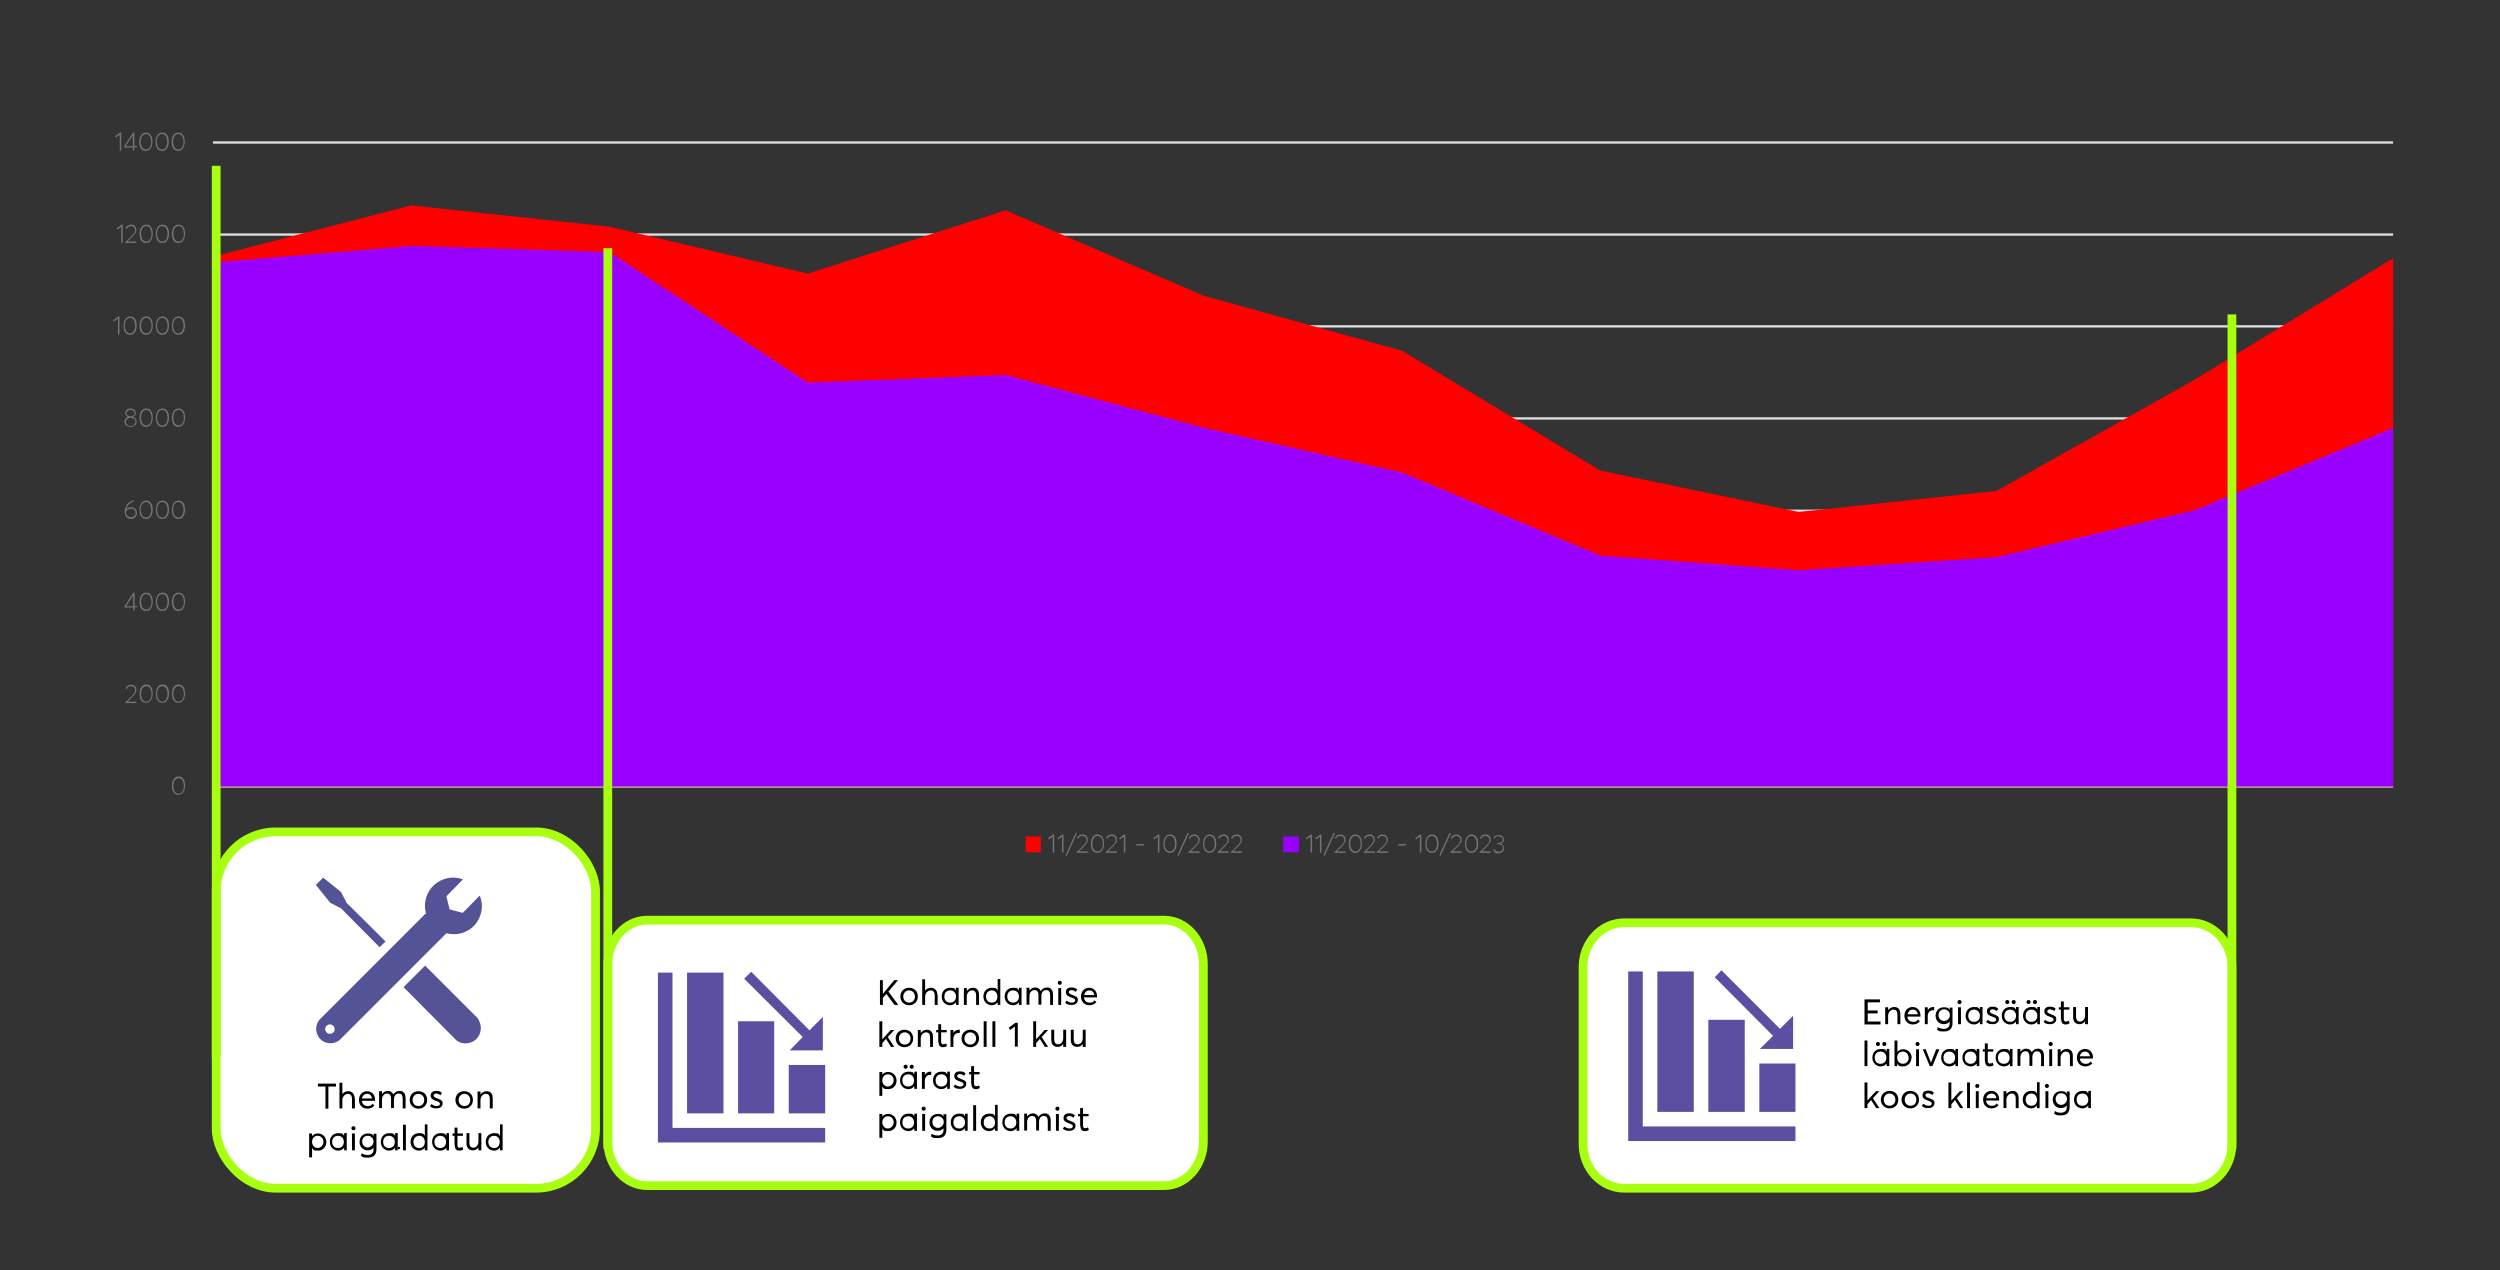 <?xml version="1.0" encoding="UTF-8"?>
<svg id="Layer_1" xmlns="http://www.w3.org/2000/svg" version="1.1" xmlns:xlink="http://www.w3.org/1999/xlink" viewBox="0 0 858 436">
  <rect x="0" y="0" width="858" height="436" fill="#333333" stroke="none"/>
  <!-- Generator: Adobe Illustrator 29.0.1, SVG Export Plug-In . SVG Version: 2.1.0 Build 192)  -->
  <defs>
    <style>
      .st0 {
        fill: #757575;
      }

      .st1 {
        clip-path: url(#clippath-34);
      }

      .st2 {
        clip-path: url(#clippath-21);
      }

      .st3 {
        clip-path: url(#clippath-6);
      }

      .st4 {
        clip-path: url(#clippath-7);
      }

      .st5 {
        clip-path: url(#clippath-17);
      }

      .st6 {
        clip-path: url(#clippath-31);
      }

      .st7 {
        clip-path: url(#clippath-15);
      }

      .st8 {
        clip-path: url(#clippath-33);
      }

      .st9 {
        clip-path: url(#clippath-18);
      }

      .st10 {
        clip-path: url(#clippath-4);
      }

      .st11 {
        clip-path: url(#clippath-22);
      }

      .st12, .st13 {
        fill: red;
      }

      .st12, .st14 {
        fill-rule: evenodd;
      }

      .st15 {
        clip-path: url(#clippath-23);
      }

      .st16 {
        clip-path: url(#clippath-9);
      }

      .st17 {
        clip-path: url(#clippath-10);
      }

      .st18 {
        fill: #fff;
      }

      .st19 {
        clip-path: url(#clippath-25);
      }

      .st20 {
        clip-path: url(#clippath-27);
      }

      .st21 {
        clip-path: url(#clippath-11);
      }

      .st22, .st23, .st24 {
        fill: none;
      }

      .st25 {
        clip-path: url(#clippath-36);
      }

      .st26 {
        fill: #5c4fa1;
      }

      .st27 {
        clip-path: url(#clippath-35);
      }

      .st28 {
        fill: #535396;
      }

      .st29 {
        clip-path: url(#clippath-28);
      }

      .st23 {
        stroke: #dfdfdf;
        stroke-linejoin: round;
        stroke-width: .8px;
      }

      .st30 {
        clip-path: url(#clippath-1);
      }

      .st24 {
        stroke: #a8ff10;
        stroke-miterlimit: 8;
        stroke-width: 3px;
      }

      .st31 {
        isolation: isolate;
      }

      .st32 {
        clip-path: url(#clippath-5);
      }

      .st33 {
        clip-path: url(#clippath-20);
      }

      .st34 {
        clip-path: url(#clippath-8);
      }

      .st35 {
        clip-path: url(#clippath-3);
      }

      .st36 {
        clip-path: url(#clippath-26);
      }

      .st37 {
        clip-path: url(#clippath-12);
      }

      .st38 {
        clip-path: url(#clippath-14);
      }

      .st14, .st39 {
        fill: #90f;
      }

      .st40 {
        clip-path: url(#clippath-30);
      }

      .st41 {
        clip-path: url(#clippath-19);
      }

      .st42 {
        clip-path: url(#clippath-32);
      }

      .st43 {
        clip-path: url(#clippath-16);
      }

      .st44 {
        clip-path: url(#clippath-2);
      }

      .st45 {
        clip-path: url(#clippath-29);
      }

      .st46 {
        clip-path: url(#clippath-37);
      }

      .st47 {
        clip-path: url(#clippath-13);
      }

      .st48 {
        clip-path: url(#clippath-24);
      }

      .st49 {
        clip-path: url(#clippath);
      }
    </style>
    <clipPath id="clippath">
      <rect class="st22" x="32.8" y="37.9" width="799.4" height="266.8"/>
    </clipPath>
    <clipPath id="clippath-1">
      <rect class="st22" x="73.1" y="48.8" width="748.9" height="221.9"/>
    </clipPath>
    <clipPath id="clippath-2">
      <rect class="st22" x="73.1" y="48.8" width="748.9" height="221.9"/>
    </clipPath>
    <clipPath id="clippath-3">
      <rect class="st22" x="32.8" y="37.9" width="799.4" height="266.8"/>
    </clipPath>
    <clipPath id="clippath-4">
      <rect class="st22" x="32.8" y="37.9" width="799.4" height="266.8"/>
    </clipPath>
    <clipPath id="clippath-5">
      <rect class="st22" x="32.8" y="37.9" width="799.4" height="266.8"/>
    </clipPath>
    <clipPath id="clippath-6">
      <rect class="st22" x="32.8" y="37.9" width="799.4" height="266.8"/>
    </clipPath>
    <clipPath id="clippath-7">
      <rect class="st22" x="32.8" y="37.9" width="799.4" height="266.8"/>
    </clipPath>
    <clipPath id="clippath-8">
      <rect class="st22" x="32.8" y="37.9" width="799.4" height="266.8"/>
    </clipPath>
    <clipPath id="clippath-9">
      <rect class="st22" x="32.8" y="37.9" width="799.4" height="266.8"/>
    </clipPath>
    <clipPath id="clippath-10">
      <rect class="st22" x="32.8" y="37.9" width="799.4" height="266.8"/>
    </clipPath>
    <clipPath id="clippath-11">
      <rect class="st22" x="32.8" y="37.9" width="799.4" height="266.8"/>
    </clipPath>
    <clipPath id="clippath-12">
      <rect class="st22" x="32.8" y="37.9" width="799.4" height="266.8"/>
    </clipPath>
    <clipPath id="clippath-13">
      <rect class="st22" x="32.8" y="37.9" width="799.4" height="266.8"/>
    </clipPath>
    <clipPath id="clippath-14">
      <rect class="st22" x="32.8" y="37.9" width="799.4" height="266.8"/>
    </clipPath>
    <clipPath id="clippath-15">
      <rect class="st22" x="32.8" y="37.9" width="799.4" height="266.8"/>
    </clipPath>
    <clipPath id="clippath-16">
      <rect class="st22" x="32.8" y="37.9" width="799.4" height="266.8"/>
    </clipPath>
    <clipPath id="clippath-17">
      <rect class="st22" x="32.8" y="37.9" width="799.4" height="266.8"/>
    </clipPath>
    <clipPath id="clippath-18">
      <rect class="st22" x="32.8" y="37.9" width="799.4" height="266.8"/>
    </clipPath>
    <clipPath id="clippath-19">
      <rect class="st22" x="32.8" y="37.9" width="799.4" height="266.8"/>
    </clipPath>
    <clipPath id="clippath-20">
      <rect class="st22" x="32.8" y="37.9" width="799.4" height="266.8"/>
    </clipPath>
    <clipPath id="clippath-21">
      <rect class="st22" x="32.8" y="37.9" width="799.4" height="266.8"/>
    </clipPath>
    <clipPath id="clippath-22">
      <rect class="st22" x="32.8" y="37.9" width="799.4" height="266.8"/>
    </clipPath>
    <clipPath id="clippath-23">
      <rect class="st22" x="32.8" y="37.9" width="799.4" height="266.8"/>
    </clipPath>
    <clipPath id="clippath-24">
      <rect class="st22" x="32.8" y="37.9" width="799.4" height="266.8"/>
    </clipPath>
    <clipPath id="clippath-25">
      <rect class="st22" x="102" y="294.8" width="68.9" height="69"/>
    </clipPath>
    <clipPath id="clippath-26">
      <rect class="st22" x="32.8" y="37.9" width="799.6" height="371.4"/>
    </clipPath>
    <clipPath id="clippath-27">
      <rect class="st22" x="32.8" y="37.9" width="799.6" height="371.4"/>
    </clipPath>
    <clipPath id="clippath-28">
      <rect class="st22" x="32.8" y="37.9" width="799.6" height="371.4"/>
    </clipPath>
    <clipPath id="clippath-29">
      <rect class="st22" x="32.8" y="37.9" width="799.6" height="371.4"/>
    </clipPath>
    <clipPath id="clippath-30">
      <rect class="st22" x="32.8" y="37.9" width="799.6" height="371.4"/>
    </clipPath>
    <clipPath id="clippath-31">
      <rect class="st22" x="32.8" y="37.9" width="799.6" height="371.4"/>
    </clipPath>
    <clipPath id="clippath-32">
      <rect class="st22" x="32.8" y="37.9" width="799.6" height="371.4"/>
    </clipPath>
    <clipPath id="clippath-33">
      <rect class="st22" x="32.8" y="37.9" width="799.6" height="371.4"/>
    </clipPath>
    <clipPath id="clippath-34">
      <rect class="st22" x="214.2" y="322.2" width="80.8" height="80.8"/>
    </clipPath>
    <clipPath id="clippath-35">
      <rect class="st22" x="214.2" y="322.2" width="80.8" height="80.8"/>
    </clipPath>
    <clipPath id="clippath-36">
      <rect class="st22" x="547.2" y="321.8" width="80.8" height="80.8"/>
    </clipPath>
    <clipPath id="clippath-37">
      <rect class="st22" x="547.2" y="321.8" width="80.8" height="80.8"/>
    </clipPath>
  </defs>
  <g class="st49">
    <path class="st23" d="M73.1,269.9h748.2M73.1,238.4h748.2M73.1,206.8h748.2M73.1,175.3h748.2M73.1,143.6h748.2M73.1,112h748.2M73.1,80.5h748.2M73.1,48.9h748.2"/>
  </g>
  <g class="st30">
    <polygon class="st13" points="73.1 88.1 141.1 70.5 209.1 77.8 277.2 93.9 345.1 72.2 413.1 101.5 481.2 120.4 549.2 161.5 617.3 175.7 685.2 168.5 753.2 130.3 821.3 88.6 821.3 269.9 753.2 269.9 685.2 269.9 617.3 269.9 549.2 269.9 481.2 269.9 413.1 269.9 345.1 269.9 277.2 269.9 209.1 269.9 141.1 269.9 73.1 269.9 73.1 88.1 73.1 88.1"/>
  </g>
  <g class="st44">
    <polygon class="st39" points="73.1 90.1 141.1 84.4 209.1 86.5 277.2 131.3 345.1 128.7 413.1 146.8 481.2 162.2 549.2 190.7 617.3 195.7 685.2 191.2 753.2 175.1 821.3 146.9 821.3 269.9 753.2 269.9 685.2 269.9 617.3 269.9 549.2 269.9 481.2 269.9 413.1 269.9 345.1 269.9 277.2 269.9 209.1 269.9 141.1 269.9 73.1 269.9 73.1 90.1 73.1 90.1"/>
  </g>
  <g class="st35">
    <g class="st10">
      <g class="st31">
        <g class="st31">
          <g class="st31">
            <path class="st0" d="M59.6,272c-.4-.5-.6-1.3-.6-2.3s.2-1.7.6-2.3c.4-.6,1-.9,1.7-.9s1.2.3,1.6.8c.4.5.6,1.3.6,2.3s-.2,1.7-.6,2.3-1,.9-1.7.9-1.2-.3-1.6-.8ZM62.6,271.7c.3-.5.5-1.1.5-1.9s-.2-1.5-.5-2-.8-.7-1.3-.7-1,.2-1.3.7-.5,1.1-.5,1.9.2,1.5.5,2c.3.5.8.7,1.3.7s1-.2,1.3-.7Z"/>
          </g>
        </g>
      </g>
    </g>
  </g>
  <g class="st32">
    <g class="st3">
      <g class="st31">
        <g class="st31">
          <g class="st31">
            <path class="st0" d="M43.2,240.9l2.2-2.2c.3-.3.6-.6.7-.9.2-.3.3-.6.3-.9s-.1-.7-.4-1c-.3-.3-.6-.4-1-.4-.7,0-1.2.3-1.5,1l-.4-.3c.4-.8,1-1.2,1.9-1.2s.9.2,1.3.5c.4.3.5.8.5,1.3s0,.7-.3,1c-.2.3-.4.7-.8,1.1l-1.9,1.9h0s3,0,3,0v.5h-3.8v-.4Z"/>
            <path class="st0" d="M48.5,240.4c-.4-.5-.6-1.3-.6-2.3s.2-1.7.6-2.3c.4-.6,1-.9,1.7-.9s1.2.3,1.6.8c.4.5.6,1.3.6,2.3s-.2,1.7-.6,2.3-1,.9-1.7.9-1.2-.3-1.6-.8ZM51.5,240.1c.3-.5.5-1.1.5-1.9s-.2-1.5-.5-2-.8-.7-1.3-.7-1,.2-1.3.7-.5,1.1-.5,1.9.2,1.5.5,2c.3.5.8.7,1.3.7s1-.2,1.3-.7Z"/>
            <path class="st0" d="M54.1,240.4c-.4-.5-.6-1.3-.6-2.3s.2-1.7.6-2.3c.4-.6,1-.9,1.7-.9s1.2.3,1.6.8c.4.5.6,1.3.6,2.3s-.2,1.7-.6,2.3-1,.9-1.7.9-1.2-.3-1.6-.8ZM57,240.1c.3-.5.5-1.1.5-1.9s-.2-1.5-.5-2-.8-.7-1.3-.7-1,.2-1.3.7-.5,1.1-.5,1.9.2,1.5.5,2c.3.5.8.7,1.3.7s1-.2,1.3-.7Z"/>
            <path class="st0" d="M59.6,240.4c-.4-.5-.6-1.3-.6-2.3s.2-1.7.6-2.3c.4-.6,1-.9,1.7-.9s1.2.3,1.6.8c.4.5.6,1.3.6,2.3s-.2,1.7-.6,2.3-1,.9-1.7.9-1.2-.3-1.6-.8ZM62.6,240.1c.3-.5.5-1.1.5-1.9s-.2-1.5-.5-2-.8-.7-1.3-.7-1,.2-1.3.7-.5,1.1-.5,1.9.2,1.5.5,2c.3.5.8.7,1.3.7s1-.2,1.3-.7Z"/>
          </g>
        </g>
      </g>
    </g>
  </g>
  <g class="st4">
    <g class="st34">
      <g class="st31">
        <g class="st31">
          <g class="st31">
            <path class="st0" d="M45.7,208.5h-3v-.4l3.1-4.7h.4v4.6h.9v.4h-.9v1.1h-.5v-1.1ZM45.7,208.1v-3.7l-2.5,3.7h2.5Z"/>
            <path class="st0" d="M48.5,208.9c-.4-.5-.6-1.3-.6-2.3s.2-1.7.6-2.3c.4-.6,1-.9,1.7-.9s1.2.3,1.6.8c.4.5.6,1.3.6,2.3s-.2,1.7-.6,2.3c-.4.6-1,.9-1.7.9s-1.2-.3-1.6-.8ZM51.5,208.5c.3-.5.5-1.1.5-1.9s-.2-1.5-.5-2-.8-.7-1.3-.7-1,.2-1.3.7c-.3.5-.5,1.1-.5,1.9s.2,1.5.5,2c.3.5.8.7,1.3.7s1-.2,1.3-.7Z"/>
            <path class="st0" d="M54.1,208.9c-.4-.5-.6-1.3-.6-2.3s.2-1.7.6-2.3c.4-.6,1-.9,1.7-.9s1.2.3,1.6.8c.4.5.6,1.3.6,2.3s-.2,1.7-.6,2.3c-.4.6-1,.9-1.7.9s-1.2-.3-1.6-.8ZM57,208.5c.3-.5.5-1.1.5-1.9s-.2-1.5-.5-2-.8-.7-1.3-.7-1,.2-1.3.7c-.3.5-.5,1.1-.5,1.9s.2,1.5.5,2c.3.5.8.7,1.3.7s1-.2,1.3-.7Z"/>
            <path class="st0" d="M59.6,208.9c-.4-.5-.6-1.3-.6-2.3s.2-1.7.6-2.3c.4-.6,1-.9,1.7-.9s1.2.3,1.6.8c.4.5.6,1.3.6,2.3s-.2,1.7-.6,2.3-1,.9-1.7.9-1.2-.3-1.6-.8ZM62.6,208.5c.3-.5.5-1.1.5-1.9s-.2-1.5-.5-2-.8-.7-1.3-.7-1,.2-1.3.7-.5,1.1-.5,1.9.2,1.5.5,2c.3.5.8.7,1.3.7s1-.2,1.3-.7Z"/>
          </g>
        </g>
      </g>
    </g>
  </g>
  <g class="st16">
    <g class="st17">
      <g class="st31">
        <g class="st31">
          <g class="st31">
            <path class="st0" d="M46.5,174.7c.4.4.5.8.5,1.4s-.2,1-.6,1.4-.9.6-1.5.6-1.1-.2-1.5-.7-.6-1-.6-1.7,0-1.1.3-1.6c.2-.5.4-.9.7-1.2.3-.3.6-.6,1-.8s.7-.4,1.1-.4v.4c-.5.1-1,.4-1.6.9-.5.5-.8,1.1-1,1.9.4-.5,1-.8,1.7-.8s1,.2,1.4.5ZM46.1,177.2c.3-.3.4-.6.4-1.1s-.1-.8-.4-1.1c-.3-.3-.6-.4-1.1-.4s-.8.1-1.1.3-.5.5-.7.8h0c0,.6.2,1,.5,1.3.3.3.7.5,1.2.5s.8-.1,1.1-.4Z"/>
            <path class="st0" d="M48.5,177.3c-.4-.5-.6-1.3-.6-2.3s.2-1.7.6-2.3c.4-.6,1-.9,1.7-.9s1.2.3,1.6.8c.4.5.6,1.3.6,2.3s-.2,1.7-.6,2.3c-.4.6-1,.9-1.7.9s-1.2-.3-1.6-.8ZM51.4,176.9c.3-.5.5-1.1.5-1.9s-.2-1.5-.5-2-.8-.7-1.3-.7-1,.2-1.3.7c-.3.5-.5,1.1-.5,1.9s.2,1.5.5,2c.3.5.8.7,1.3.7s1-.2,1.3-.7Z"/>
            <path class="st0" d="M54.1,177.3c-.4-.5-.6-1.3-.6-2.3s.2-1.7.6-2.3c.4-.6,1-.9,1.7-.9s1.2.3,1.6.8c.4.5.6,1.3.6,2.3s-.2,1.7-.6,2.3c-.4.6-1,.9-1.7.9s-1.2-.3-1.6-.8ZM57,176.9c.3-.5.5-1.1.5-1.9s-.2-1.5-.5-2-.8-.7-1.3-.7-1,.2-1.3.7c-.3.5-.5,1.1-.5,1.9s.2,1.5.5,2c.3.5.8.7,1.3.7s1-.2,1.3-.7Z"/>
            <path class="st0" d="M59.6,177.3c-.4-.5-.6-1.3-.6-2.3s.2-1.7.6-2.3c.4-.6,1-.9,1.7-.9s1.2.3,1.6.8c.4.5.6,1.3.6,2.3s-.2,1.7-.6,2.3c-.4.6-1,.9-1.7.9s-1.2-.3-1.6-.8ZM62.5,176.9c.3-.5.5-1.1.5-1.9s-.2-1.5-.5-2-.8-.7-1.3-.7-1,.2-1.3.7c-.3.5-.5,1.1-.5,1.9s.2,1.5.5,2c.3.5.8.7,1.3.7s1-.2,1.3-.7Z"/>
          </g>
        </g>
      </g>
    </g>
  </g>
  <g class="st21">
    <g class="st37">
      <g class="st31">
        <g class="st31">
          <g class="st31">
            <path class="st0" d="M43.3,146c-.4-.3-.6-.7-.6-1.2s.1-.8.4-1.1.6-.5.9-.6h0c-.3,0-.5-.2-.7-.5-.2-.2-.3-.5-.3-.9s.2-.8.5-1.1c.3-.3.8-.4,1.3-.4s1,.1,1.3.4c.3.3.5.7.5,1.1s0,.6-.3.9c-.2.2-.4.4-.7.5h0c.4.1.7.3.9.6.2.3.4.7.4,1.1s-.2.9-.6,1.2c-.4.3-.9.5-1.5.5s-1.1-.2-1.5-.5ZM46,145.7c.3-.3.5-.6.5-.9s-.1-.7-.4-1c-.3-.2-.7-.4-1.2-.4s-.9.1-1.2.4-.5.6-.5,1,.2.7.5,1,.7.4,1.2.4.9-.1,1.2-.4ZM45.8,142.6c.3-.2.4-.5.4-.8s-.1-.6-.4-.8c-.3-.2-.6-.3-1-.3s-.7.1-1,.3c-.2.2-.4.5-.4.8s.1.6.4.8.6.3,1,.3.7-.1,1-.3Z"/>
            <path class="st0" d="M48.5,145.7c-.4-.5-.6-1.3-.6-2.3s.2-1.7.6-2.3c.4-.6,1-.9,1.7-.9s1.2.3,1.6.8c.4.5.6,1.3.6,2.3s-.2,1.7-.6,2.3c-.4.6-1,.9-1.7.9s-1.2-.3-1.6-.8ZM51.5,145.3c.3-.5.5-1.1.5-1.9s-.2-1.5-.5-2-.8-.7-1.3-.7-1,.2-1.3.7c-.3.5-.5,1.1-.5,1.9s.2,1.5.5,2c.3.5.8.7,1.3.7s1-.2,1.3-.7Z"/>
            <path class="st0" d="M54.1,145.7c-.4-.5-.6-1.3-.6-2.3s.2-1.7.6-2.3c.4-.6,1-.9,1.7-.9s1.2.3,1.6.8c.4.5.6,1.3.6,2.3s-.2,1.7-.6,2.3c-.4.6-1,.9-1.7.9s-1.2-.3-1.6-.8ZM57,145.3c.3-.5.5-1.1.5-1.9s-.2-1.5-.5-2-.8-.7-1.3-.7-1,.2-1.3.7c-.3.5-.5,1.1-.5,1.9s.2,1.5.5,2c.3.5.8.7,1.3.7s1-.2,1.3-.7Z"/>
            <path class="st0" d="M59.6,145.7c-.4-.5-.6-1.3-.6-2.3s.2-1.7.6-2.3c.4-.6,1-.9,1.7-.9s1.2.3,1.6.8c.4.5.6,1.3.6,2.3s-.2,1.7-.6,2.3c-.4.6-1,.9-1.7.9s-1.2-.3-1.6-.8ZM62.6,145.3c.3-.5.5-1.1.5-1.9s-.2-1.5-.5-2-.8-.7-1.3-.7-1,.2-1.3.7c-.3.5-.5,1.1-.5,1.9s.2,1.5.5,2c.3.5.8.7,1.3.7s1-.2,1.3-.7Z"/>
          </g>
        </g>
      </g>
    </g>
  </g>
  <g class="st47">
    <g class="st38">
      <g class="st31">
        <g class="st31">
          <g class="st31">
            <path class="st0" d="M40.5,109.3l-1.3,1-.3-.4,1.7-1.3h.4v6.2h-.5v-5.6Z"/>
            <path class="st0" d="M43,114.1c-.4-.5-.6-1.3-.6-2.3s.2-1.7.6-2.3c.4-.6,1-.9,1.7-.9s1.2.3,1.6.8c.4.5.6,1.3.6,2.3s-.2,1.7-.6,2.3c-.4.6-1,.9-1.7.9s-1.2-.3-1.6-.8ZM45.9,113.7c.3-.5.5-1.1.5-1.9s-.2-1.5-.5-2-.8-.7-1.3-.7-1,.2-1.3.7c-.3.5-.5,1.1-.5,1.9s.2,1.5.5,2c.3.5.8.7,1.3.7s1-.2,1.3-.7Z"/>
            <path class="st0" d="M48.5,114.1c-.4-.5-.6-1.3-.6-2.3s.2-1.7.6-2.3c.4-.6,1-.9,1.7-.9s1.2.3,1.6.8c.4.5.6,1.3.6,2.3s-.2,1.7-.6,2.3c-.4.6-1,.9-1.7.9s-1.2-.3-1.6-.8ZM51.5,113.7c.3-.5.5-1.1.5-1.9s-.2-1.5-.5-2-.8-.7-1.3-.7-1,.2-1.3.7c-.3.5-.5,1.1-.5,1.9s.2,1.5.5,2c.3.5.8.7,1.3.7s1-.2,1.3-.7Z"/>
            <path class="st0" d="M54.1,114.1c-.4-.5-.6-1.3-.6-2.3s.2-1.7.6-2.3c.4-.6,1-.9,1.7-.9s1.2.3,1.6.8c.4.5.6,1.3.6,2.3s-.2,1.7-.6,2.3c-.4.6-1,.9-1.7.9s-1.2-.3-1.6-.8ZM57,113.7c.3-.5.5-1.1.5-1.9s-.2-1.5-.5-2-.8-.7-1.3-.7-1,.2-1.3.7c-.3.5-.5,1.1-.5,1.9s.2,1.5.5,2c.3.5.8.7,1.3.7s1-.2,1.3-.7Z"/>
            <path class="st0" d="M59.6,114.1c-.4-.5-.6-1.3-.6-2.3s.2-1.7.6-2.3c.4-.6,1-.9,1.7-.9s1.2.3,1.6.8c.4.5.6,1.3.6,2.3s-.2,1.7-.6,2.3c-.4.6-1,.9-1.7.9s-1.2-.3-1.6-.8ZM62.5,113.7c.3-.5.5-1.1.5-1.9s-.2-1.5-.5-2-.8-.7-1.3-.7-1,.2-1.3.7c-.3.5-.5,1.1-.5,1.9s.2,1.5.5,2c.3.5.8.7,1.3.7s1-.2,1.3-.7Z"/>
          </g>
        </g>
      </g>
    </g>
  </g>
  <g class="st7">
    <g class="st43">
      <g class="st31">
        <g class="st31">
          <g class="st31">
            <path class="st0" d="M41.6,77.8l-1.3,1-.3-.4,1.7-1.3h.4v6.2h-.5v-5.6Z"/>
            <path class="st0" d="M43.2,83l2.2-2.2c.3-.3.6-.6.7-.9.2-.3.3-.6.3-.9s-.1-.7-.4-1c-.3-.3-.6-.4-1-.4-.7,0-1.2.3-1.5,1l-.4-.3c.4-.8,1-1.2,1.9-1.2s.9.2,1.3.5.5.8.5,1.3,0,.7-.3,1c-.2.3-.4.7-.8,1.1l-1.9,1.9h0s3,0,3,0v.5h-3.8v-.4Z"/>
            <path class="st0" d="M48.5,82.6c-.4-.5-.6-1.3-.6-2.3s.2-1.7.6-2.3c.4-.6,1-.9,1.7-.9s1.2.3,1.6.8c.4.5.6,1.3.6,2.3s-.2,1.7-.6,2.3c-.4.6-1,.9-1.7.9s-1.2-.3-1.6-.8ZM51.5,82.2c.3-.5.5-1.1.5-1.9s-.2-1.5-.5-2-.8-.7-1.3-.7-1,.2-1.3.7c-.3.5-.5,1.1-.5,1.9s.2,1.5.5,2c.3.5.8.7,1.3.7s1-.2,1.3-.7Z"/>
            <path class="st0" d="M54.1,82.6c-.4-.5-.6-1.3-.6-2.3s.2-1.7.6-2.3c.4-.6,1-.9,1.7-.9s1.2.3,1.6.8c.4.5.6,1.3.6,2.3s-.2,1.7-.6,2.3c-.4.6-1,.9-1.7.9s-1.2-.3-1.6-.8ZM57,82.2c.3-.5.5-1.1.5-1.9s-.2-1.5-.5-2-.8-.7-1.3-.7-1,.2-1.3.7c-.3.5-.5,1.1-.5,1.9s.2,1.5.5,2c.3.5.8.7,1.3.7s1-.2,1.3-.7Z"/>
            <path class="st0" d="M59.6,82.6c-.4-.5-.6-1.3-.6-2.3s.2-1.7.6-2.3c.4-.6,1-.9,1.7-.9s1.2.3,1.6.8c.4.5.6,1.3.6,2.3s-.2,1.7-.6,2.3c-.4.6-1,.9-1.7.9s-1.2-.3-1.6-.8ZM62.6,82.2c.3-.5.5-1.1.5-1.9s-.2-1.5-.5-2-.8-.7-1.3-.7-1,.2-1.3.7c-.3.5-.5,1.1-.5,1.9s.2,1.5.5,2c.3.5.8.7,1.3.7s1-.2,1.3-.7Z"/>
          </g>
        </g>
      </g>
    </g>
  </g>
  <g class="st5">
    <g class="st9">
      <g class="st31">
        <g class="st31">
          <g class="st31">
            <path class="st0" d="M41.1,46.2l-1.3,1-.3-.4,1.7-1.3h.4v6.2h-.5v-5.6Z"/>
            <path class="st0" d="M45.6,50.6h-3v-.4l3.1-4.7h.4v4.6h.9v.4h-.9v1.1h-.5v-1.1ZM45.6,50.2v-3.7l-2.5,3.7h2.5Z"/>
            <path class="st0" d="M48.4,51c-.4-.5-.6-1.3-.6-2.3s.2-1.7.6-2.3c.4-.6,1-.9,1.7-.9s1.2.3,1.6.8c.4.5.6,1.3.6,2.3s-.2,1.7-.6,2.3c-.4.6-1,.9-1.7.9s-1.2-.3-1.6-.8ZM51.4,50.6c.3-.5.5-1.1.5-1.9s-.2-1.5-.5-2-.8-.7-1.3-.7-1,.2-1.3.7c-.3.5-.5,1.1-.5,1.9s.2,1.5.5,2c.3.5.8.7,1.3.7s1-.2,1.3-.7Z"/>
            <path class="st0" d="M54,51c-.4-.5-.6-1.3-.6-2.3s.2-1.7.6-2.3c.4-.6,1-.9,1.7-.9s1.2.3,1.6.8c.4.5.6,1.3.6,2.3s-.2,1.7-.6,2.3c-.4.6-1,.9-1.7.9s-1.2-.3-1.6-.8ZM56.9,50.6c.3-.5.5-1.1.5-1.9s-.2-1.5-.5-2-.8-.7-1.3-.7-1,.2-1.3.7c-.3.5-.5,1.1-.5,1.9s.2,1.5.5,2c.3.5.8.7,1.3.7s1-.2,1.3-.7Z"/>
            <path class="st0" d="M59.5,51c-.4-.5-.6-1.3-.6-2.3s.2-1.7.6-2.3c.4-.6,1-.9,1.7-.9s1.2.3,1.6.8c.4.5.6,1.3.6,2.3s-.2,1.7-.6,2.3c-.4.6-1,.9-1.7.9s-1.2-.3-1.6-.8ZM62.5,50.6c.3-.5.5-1.1.5-1.9s-.2-1.5-.5-2-.8-.7-1.3-.7-1,.2-1.3.7c-.3.5-.5,1.1-.5,1.9s.2,1.5.5,2c.3.5.8.7,1.3.7s1-.2,1.3-.7Z"/>
          </g>
        </g>
      </g>
    </g>
  </g>
  <g class="st41">
    <polygon class="st12" points="352 287.1 357.2 287.1 357.2 292.5 352 292.5 352 287.1 352 287.1"/>
  </g>
  <g class="st33">
    <g class="st2">
      <g class="st31">
        <g class="st31">
          <g class="st31">
            <path class="st0" d="M361.3,287.1l-1.3,1-.3-.4,1.7-1.3h.4v6.2h-.5v-5.6Z"/>
            <path class="st0" d="M364.5,287.1l-1.3,1-.3-.4,1.7-1.3h.4v6.2h-.5v-5.6Z"/>
            <path class="st0" d="M365.7,293.5l3.5-7.7.4.2-3.5,7.7-.4-.2Z"/>
            <path class="st0" d="M369.7,292.3l2.2-2.2c.3-.3.6-.6.7-.9.2-.3.3-.6.3-.9s-.1-.7-.4-1c-.3-.3-.6-.4-1-.4-.7,0-1.2.3-1.5,1l-.4-.3c.4-.8,1-1.2,1.9-1.2s.9.2,1.3.5c.4.3.5.8.5,1.3s0,.7-.3,1c-.2.3-.4.7-.8,1.1l-1.9,1.9h0s3,0,3,0v.5h-3.8v-.4Z"/>
            <path class="st0" d="M375,291.9c-.4-.5-.6-1.3-.6-2.3s.2-1.7.6-2.3c.4-.6,1-.9,1.7-.9s1.2.3,1.6.8c.4.5.6,1.3.6,2.3s-.2,1.7-.6,2.3-1,.9-1.7.9-1.2-.3-1.6-.8ZM378,291.5c.3-.5.5-1.1.5-1.9s-.2-1.5-.5-2-.8-.7-1.3-.7-1,.2-1.3.7-.5,1.1-.5,1.9.2,1.5.5,2c.3.5.8.7,1.3.7s1-.2,1.3-.7Z"/>
            <path class="st0" d="M379.7,292.3l2.2-2.2c.3-.3.6-.6.7-.9.2-.3.3-.6.3-.9s-.1-.7-.4-1c-.3-.3-.6-.4-1-.4-.7,0-1.2.3-1.5,1l-.4-.3c.4-.8,1-1.2,1.9-1.2s.9.2,1.3.5c.4.3.5.8.5,1.3s0,.7-.3,1c-.2.3-.4.7-.8,1.1l-1.9,1.9h0s3,0,3,0v.5h-3.8v-.4Z"/>
            <path class="st0" d="M385.7,287.1l-1.3,1-.3-.4,1.7-1.3h.4v6.2h-.5v-5.6Z"/>
            <path class="st0" d="M390,289.7h2.6v.5h-2.6v-.5Z"/>
            <path class="st0" d="M397.4,287.1l-1.3,1-.3-.4,1.7-1.3h.4v6.2h-.5v-5.6Z"/>
            <path class="st0" d="M399.9,291.9c-.4-.5-.6-1.3-.6-2.3s.2-1.7.6-2.3c.4-.6,1-.9,1.7-.9s1.2.3,1.6.8c.4.5.6,1.3.6,2.3s-.2,1.7-.6,2.3c-.4.6-1,.9-1.7.9s-1.2-.3-1.6-.8ZM402.8,291.5c.3-.5.5-1.1.5-1.9s-.2-1.5-.5-2-.8-.7-1.3-.7-1,.2-1.3.7c-.3.5-.5,1.1-.5,1.9s.2,1.5.5,2c.3.5.8.7,1.3.7s1-.2,1.3-.7Z"/>
            <path class="st0" d="M404.1,293.5l3.5-7.7.4.2-3.5,7.7-.4-.2Z"/>
            <path class="st0" d="M408.1,292.3l2.2-2.2c.3-.3.6-.6.7-.9.2-.3.3-.6.3-.9s-.1-.7-.4-1c-.3-.3-.6-.4-1-.4-.7,0-1.2.3-1.5,1l-.4-.3c.4-.8,1-1.2,1.9-1.2s.9.2,1.3.5c.4.3.5.8.5,1.3s0,.7-.3,1c-.2.3-.4.7-.8,1.1l-1.9,1.9h0s3,0,3,0v.5h-3.8v-.4Z"/>
            <path class="st0" d="M413.5,291.9c-.4-.5-.6-1.3-.6-2.3s.2-1.7.6-2.3c.4-.6,1-.9,1.7-.9s1.2.3,1.6.8c.4.5.6,1.3.6,2.3s-.2,1.7-.6,2.3c-.4.6-1,.9-1.7.9s-1.2-.3-1.6-.8ZM416.4,291.5c.3-.5.5-1.1.5-1.9s-.2-1.5-.5-2-.8-.7-1.3-.7-1,.2-1.3.7c-.3.5-.5,1.1-.5,1.9s.2,1.5.5,2c.3.5.8.7,1.3.7s1-.2,1.3-.7Z"/>
            <path class="st0" d="M418.1,292.3l2.2-2.2c.3-.3.6-.6.7-.9.2-.3.3-.6.3-.9s-.1-.7-.4-1c-.3-.3-.6-.4-1-.4-.7,0-1.2.3-1.5,1l-.4-.3c.4-.8,1-1.2,1.9-1.2s.9.2,1.3.5c.4.3.5.8.5,1.3s0,.7-.3,1c-.2.3-.4.7-.8,1.1l-1.9,1.9h0s3,0,3,0v.5h-3.8v-.4Z"/>
            <path class="st0" d="M422.6,292.3l2.2-2.2c.3-.3.6-.6.7-.9.2-.3.3-.6.3-.9s-.1-.7-.4-1c-.3-.3-.6-.4-1-.4-.7,0-1.2.3-1.5,1l-.4-.3c.4-.8,1-1.2,1.9-1.2s.9.2,1.3.5c.4.3.5.8.5,1.3s0,.7-.3,1c-.2.3-.4.7-.8,1.1l-1.9,1.9h0s3,0,3,0v.5h-3.8v-.4Z"/>
          </g>
        </g>
      </g>
    </g>
  </g>
  <g class="st11">
    <polygon class="st14" points="440.4 287.1 445.8 287.1 445.8 292.5 440.4 292.5 440.4 287.1 440.4 287.1"/>
  </g>
  <g class="st15">
    <g class="st48">
      <g class="st31">
        <g class="st31">
          <g class="st31">
            <path class="st0" d="M449.8,287.1l-1.3,1-.3-.4,1.7-1.3h.4v6.2h-.5v-5.6Z"/>
            <path class="st0" d="M453,287.1l-1.3,1-.3-.4,1.7-1.3h.4v6.2h-.5v-5.6Z"/>
            <path class="st0" d="M454.2,293.5l3.5-7.7.4.2-3.5,7.7-.4-.2Z"/>
            <path class="st0" d="M458.2,292.3l2.2-2.2c.3-.3.6-.6.7-.9.2-.3.3-.6.3-.9s-.1-.7-.4-1c-.3-.3-.6-.4-1-.4-.7,0-1.2.3-1.5,1l-.4-.3c.4-.8,1-1.2,1.9-1.2s.9.2,1.3.5.5.8.5,1.3,0,.7-.3,1c-.2.3-.4.7-.8,1.1l-1.9,1.9h0s3,0,3,0v.5h-3.8v-.4Z"/>
            <path class="st0" d="M463.5,291.9c-.4-.5-.6-1.3-.6-2.3s.2-1.7.6-2.3c.4-.6,1-.9,1.7-.9s1.2.3,1.6.8c.4.5.6,1.3.6,2.3s-.2,1.7-.6,2.3c-.4.6-1,.9-1.7.9s-1.2-.3-1.6-.8ZM466.5,291.5c.3-.5.5-1.1.5-1.9s-.2-1.5-.5-2-.8-.7-1.3-.7-1,.2-1.3.7c-.3.5-.5,1.1-.5,1.9s.2,1.5.5,2c.3.5.8.7,1.3.7s1-.2,1.3-.7Z"/>
            <path class="st0" d="M468.2,292.3l2.2-2.2c.3-.3.6-.6.7-.9.2-.3.3-.6.3-.9s-.1-.7-.4-1c-.3-.3-.6-.4-1-.4-.7,0-1.2.3-1.5,1l-.4-.3c.4-.8,1-1.2,1.9-1.2s.9.2,1.3.5c.4.3.5.8.5,1.3s0,.7-.3,1c-.2.3-.4.7-.8,1.1l-1.9,1.9h0s3,0,3,0v.5h-3.8v-.4Z"/>
            <path class="st0" d="M472.7,292.3l2.2-2.2c.3-.3.6-.6.7-.9.2-.3.3-.6.3-.9s-.1-.7-.4-1c-.3-.3-.6-.4-1-.4-.7,0-1.2.3-1.5,1l-.4-.3c.4-.8,1-1.2,1.9-1.2s.9.2,1.3.5.5.8.5,1.3,0,.7-.3,1c-.2.3-.4.7-.8,1.1l-1.9,1.9h0s3,0,3,0v.5h-3.8v-.4Z"/>
            <path class="st0" d="M479.9,289.7h2.6v.5h-2.6v-.5Z"/>
            <path class="st0" d="M487.3,287.1l-1.3,1-.3-.4,1.7-1.3h.4v6.2h-.5v-5.6Z"/>
            <path class="st0" d="M489.8,291.9c-.4-.5-.6-1.3-.6-2.3s.2-1.7.6-2.3c.4-.6,1-.9,1.7-.9s1.2.3,1.6.8c.4.5.6,1.3.6,2.3s-.2,1.7-.6,2.3c-.4.6-1,.9-1.7.9s-1.2-.3-1.6-.8ZM492.7,291.5c.3-.5.5-1.1.5-1.9s-.2-1.5-.5-2-.8-.7-1.3-.7-1,.2-1.3.7c-.3.5-.5,1.1-.5,1.9s.2,1.5.5,2c.3.5.8.7,1.3.7s1-.2,1.3-.7Z"/>
            <path class="st0" d="M494,293.5l3.5-7.7.4.2-3.5,7.7-.4-.2Z"/>
            <path class="st0" d="M498,292.3l2.2-2.2c.3-.3.6-.6.7-.9.2-.3.3-.6.3-.9s-.1-.7-.4-1c-.3-.3-.6-.4-1-.4-.7,0-1.2.3-1.5,1l-.4-.3c.4-.8,1-1.2,1.9-1.2s.9.2,1.3.5.5.8.5,1.3,0,.7-.3,1c-.2.3-.4.7-.8,1.1l-1.9,1.9h0s3,0,3,0v.5h-3.8v-.4Z"/>
            <path class="st0" d="M503.4,291.9c-.4-.5-.6-1.3-.6-2.3s.2-1.7.6-2.3c.4-.6,1-.9,1.7-.9s1.2.3,1.6.8c.4.5.6,1.3.6,2.3s-.2,1.7-.6,2.3c-.4.6-1,.9-1.7.9s-1.2-.3-1.6-.8ZM506.3,291.5c.3-.5.5-1.1.5-1.9s-.2-1.5-.5-2-.8-.7-1.3-.7-1,.2-1.3.7c-.3.5-.5,1.1-.5,1.9s.2,1.5.5,2c.3.5.8.7,1.3.7s1-.2,1.3-.7Z"/>
            <path class="st0" d="M508,292.3l2.2-2.2c.3-.3.6-.6.7-.9.2-.3.3-.6.3-.9s-.1-.7-.4-1c-.3-.3-.6-.4-1-.4-.7,0-1.2.3-1.5,1l-.4-.3c.4-.8,1-1.2,1.9-1.2s.9.2,1.3.5c.4.3.5.8.5,1.3s0,.7-.3,1c-.2.3-.4.7-.8,1.1l-1.9,1.9h0s3,0,3,0v.5h-3.8v-.4Z"/>
            <path class="st0" d="M513.2,292.4c-.4-.2-.6-.5-.8-.8l.4-.2c.3.6.8.9,1.6.9s.8-.1,1-.4c.3-.2.4-.6.4-.9s-.1-.7-.4-.9c-.3-.2-.6-.4-1.1-.4h-.5v-.4h.6c.4,0,.7-.1,1-.3.2-.2.3-.5.3-.8s-.1-.6-.4-.9c-.3-.2-.6-.3-1-.3-.6,0-1.1.2-1.4.7l-.4-.2c.4-.6,1-.9,1.8-.9s1,.1,1.3.4c.4.3.5.7.5,1.2s0,.6-.3.8c-.2.3-.4.4-.7.6h0c.4.1.6.3.8.6s.3.6.3,1-.2.9-.6,1.2-.8.5-1.4.5-.9-.1-1.3-.3Z"/>
          </g>
        </g>
      </g>
    </g>
  </g>
  <path class="st18" d="M222.1,316.7h177.4c7.5,0,13.5,6.8,13.5,15.2v60.7c0,8.4-6,15.2-13.5,15.2h-177.4c-7.5,0-13.5-6.8-13.5-15.2v-60.7c0-8.4,6.1-15.2,13.5-15.2Z"/>
  <path class="st24" d="M222.1,315.8h177.4c7.5,0,13.5,6.8,13.5,15.2v60.7c0,8.4-6,15.2-13.5,15.2h-177.4c-7.5,0-13.5-6.8-13.5-15.2v-60.7c0-8.4,6.1-15.2,13.5-15.2Z"/>
  <line class="st24" x1="208.6" y1="394.3" x2="208.6" y2="85.2"/>
  <path class="st18" d="M557.4,316.7h194.5c7.8,0,14.1,6.8,14.1,15.2v60.7c0,8.4-6.3,15.2-14.1,15.2h-194.5c-7.8,0-14.1-6.8-14.1-15.2v-60.7c0-8.4,6.3-15.2,14.1-15.2Z"/>
  <path class="st24" d="M557.4,316.7h194.5c7.8,0,14.1,6.8,14.1,15.2v60.7c0,8.4-6.3,15.2-14.1,15.2h-194.5c-7.8,0-14.1-6.8-14.1-15.2v-60.7c0-8.4,6.3-15.2,14.1-15.2Z"/>
  <line class="st24" x1="766" y1="394.3" x2="766" y2="107.9"/>
  <rect class="st18" x="74.2" y="285.5" width="130.2" height="122.3" rx="20.4" ry="20.4"/>
  <rect class="st24" x="74.2" y="285.5" width="130.2" height="122.3" rx="20.4" ry="20.4"/>
  <line class="st24" x1="74.2" y1="363" x2="74.2" y2="56.9"/>
  <polygon class="st22" points="58.8 409.3 858.3 409.3 858.3 37.9 58.8 37.9 58.8 409.3 58.8 409.3"/>
  <g class="st19">
    <g>
      <path class="st28" d="M114.4,354.3c-.5.5-1.1.6-1.8.4-.6-.3-1-.9-1-1.5s.4-1.3,1-1.5c.6-.3,1.3-.1,1.8.4.6.6.6,1.6,0,2.3h0ZM164.5,307.5l-5.7,5.8-4.5-1.2-1.1-4.5,5.7-5.8c-3.4-1.3-7.2-.5-9.9,1.9-2.7,2.5-3.8,6.2-2.8,9.7l-36.2,36.2c-1.3,1.2-1.8,3.1-1.3,4.8.4,1.7,1.8,3.1,3.5,3.5,1.7.4,3.5,0,4.8-1.4l36.2-36.2c3.5.9,7.2-.1,9.7-2.8,2.4-2.7,3.2-6.6,1.8-10h0,0Z"/>
      <path class="st28" d="M164.2,349.7l-18.3-18.3-7.4,7.4,17.7,17.8.6.6h0c2.1,1.4,4.9,1.1,6.7-.6,1.8-1.9,2-4.7.6-6.8h0Z"/>
      <polygon class="st28" points="118.7 309.6 118.8 309.5 117 306.1 110.9 301.2 108.4 303.7 113.3 309.8 116.7 311.6 116.8 311.5 130.3 325.1 132.3 323.1 118.7 309.6 118.7 309.6"/>
    </g>
  </g>
  <polygon class="st22" points="113.1 294.8 160.9 294.8 160.9 342.7 113.1 342.7 113.1 294.8 113.1 294.8"/>
  <g class="st36">
    <g class="st20">
      <g class="st29">
        <g class="st45">
          <g class="st40">
            <g class="st6">
              <g class="st42">
                <g class="st8">
                  <g class="st31">
                    <g class="st31">
                      <g class="st31">
                        <path d="M136.6,394.3c0,0-.1-.2-.1-.3s0-.2.1-.3.2-.1.3-.1.2,0,.3.1.1.2.1.3,0,.2-.1.3-.2.1-.3.1-.2,0-.3-.1Z"/>
                      </g>
                    </g>
                  </g>
                </g>
              </g>
            </g>
          </g>
        </g>
      </g>
    </g>
  </g>
  <rect class="st22" x="32.8" y="37.9" width="799.6" height="371.4"/>
  <polygon class="st22" points="32.8 409.3 832.3 409.3 832.3 37.9 32.8 37.9 32.8 409.3 32.8 409.3"/>
  <polygon class="st22" points="32.8 409.3 832.3 409.3 832.3 37.9 32.8 37.9 32.8 409.3 32.8 409.3"/>
  <polygon class="st22" points="32.8 409.3 832.3 409.3 832.3 37.9 32.8 37.9 32.8 409.3 32.8 409.3"/>
  <polygon class="st22" points="32.8 409.3 832.3 409.3 832.3 37.9 32.8 37.9 32.8 409.3 32.8 409.3"/>
  <polygon class="st22" points="32.8 409.3 832.3 409.3 832.3 37.9 32.8 37.9 32.8 409.3 32.8 409.3"/>
  <polygon class="st22" points="32.8 409.3 832.3 409.3 832.3 37.9 32.8 37.9 32.8 409.3 32.8 409.3"/>
  <polygon class="st22" points="32.8 409.3 832.3 409.3 832.3 37.9 32.8 37.9 32.8 409.3 32.8 409.3"/>
  <g class="st1">
    <g class="st27">
      <g>
        <polygon class="st26" points="230.8 333.8 225.8 333.8 225.8 392.1 283.2 392.1 283.2 387.1 230.8 387.1 230.8 333.8 230.8 333.8 230.8 333.8"/>
        <polygon class="st26" points="235.8 333.8 248.3 333.8 248.3 382.1 235.8 382.1 235.8 333.8 235.8 333.8"/>
        <polygon class="st26" points="253.3 350.5 265.7 350.5 265.7 382.1 253.3 382.1 253.3 350.5 253.3 350.5"/>
        <polygon class="st26" points="270.7 365.5 283.2 365.5 283.2 382.1 270.7 382.1 270.7 365.5 270.7 365.5"/>
        <polygon class="st26" points="277.8 353.6 257.8 333.5 255.4 335.9 275.5 355.9 271 360.5 282.4 360.5 282.4 349 277.8 353.6 277.8 353.6 277.8 353.6"/>
      </g>
    </g>
  </g>
  <g class="st25">
    <g class="st46">
      <g>
        <polygon class="st26" points="563.8 333.4 558.8 333.4 558.8 391.6 616.2 391.6 616.2 386.6 563.8 386.6 563.8 333.4 563.8 333.4 563.8 333.4"/>
        <polygon class="st26" points="568.8 333.4 581.3 333.4 581.3 381.6 568.8 381.6 568.8 333.4 568.8 333.4"/>
        <polygon class="st26" points="586.3 350 598.8 350 598.8 381.6 586.3 381.6 586.3 350 586.3 350"/>
        <polygon class="st26" points="603.8 365 616.2 365 616.2 381.6 603.8 381.6 603.8 365 603.8 365"/>
        <polygon class="st26" points="610.9 353.1 590.8 333 588.5 335.4 608.5 355.5 604 360 615.4 360 615.4 348.6 610.9 353.1 610.9 353.1 610.9 353.1"/>
      </g>
    </g>
  </g>
  <g>
    <path d="M111.7,372.9h-2.6v-1h6.2v1h-2.6v7.6h-1v-7.6Z"/>
    <path d="M121.8,376.9v3.5h-1v-3.2c0-1.3-.6-1.8-1.4-1.8s-1.9.8-1.9,2.1v2.9h-1v-8.8h1v3.9h0c.5-.7,1.2-1,2.1-1s2.1.7,2.1,2.4Z"/>
    <path d="M128.7,377.8h-4.5c.1,1.1.9,1.8,2,1.8s1.3-.3,1.6-.8l.7.6c-.5.6-1.3,1.1-2.4,1.1-1.7,0-2.9-1.2-2.9-3s1.2-3,2.8-3,2.7,1.2,2.7,2.9,0,.4,0,.4ZM124.2,377h3.5c-.2-1-.8-1.6-1.7-1.6s-1.6.6-1.8,1.6Z"/>
    <path d="M139.2,377v3.4h-1v-3.2c0-1.3-.4-1.9-1.4-1.9s-1.6.8-1.6,2.1v2.9h-1v-3.2c0-1.3-.5-1.8-1.4-1.8s-1.7.8-1.7,2.1v2.9h-1v-5.8h1v1h0c.5-.7,1.2-1.1,2-1.1s1.5.4,1.9,1.2h0c.5-.7,1.2-1.2,2.1-1.2,1.3,0,2.1.8,2.1,2.5Z"/>
    <path d="M140.6,377.5c0-1.7,1.2-3,3-3s3,1.2,3,3-1.3,3-3,3-3-1.3-3-3ZM145.6,377.5c0-1.2-.9-2.1-2-2.1s-2,.9-2,2.1.8,2.1,2,2.1,2-.9,2-2.1Z"/>
    <path d="M147.6,379.6l.5-.7c.5.4,1,.7,1.8.7s1.1-.4,1.1-.8-.5-.7-1.4-1c-.9-.3-1.8-.7-1.8-1.8s.8-1.6,1.9-1.6,1.4.2,2,.7l-.5.8c-.5-.4-1.1-.6-1.5-.6s-.9.3-.9.7.5.7,1.1.9c1.2.5,2.1.7,2,1.8,0,.9-.7,1.7-2.1,1.7s-1.7-.3-2.3-.8Z"/>
    <path d="M156.3,377.5c0-1.7,1.2-3,3-3s3,1.2,3,3-1.3,3-3,3-3-1.3-3-3ZM161.4,377.5c0-1.2-.9-2.1-2-2.1s-2,.9-2,2.1.8,2.1,2,2.1,2-.9,2-2.1Z"/>
    <path d="M169.1,376.9v3.5h-1v-3.2c0-1.4-.6-1.8-1.4-1.8s-1.8.8-1.8,2.1v2.9h-1v-5.8h1v1h0c.5-.7,1.3-1.1,2.1-1.1,1.3,0,2.1.8,2.1,2.4Z"/>
    <path d="M112,391.9c0,1.8-1.2,3-2.9,3s-1.5-.3-2-.9h0v3.2h-1v-8.2h1v.9h0c.5-.6,1.2-.9,2-.9,1.7,0,2.9,1.3,2.9,3ZM111,391.9c0-1.3-.9-2.1-2-2.1s-1.9.9-1.9,2.1.9,2.1,1.9,2.1,2-.9,2-2.1Z"/>
    <path d="M119,389v5.8h-.9v-.9h0c-.5.6-1.2,1-2,1-1.6,0-2.9-1.2-2.9-3s1.2-3,2.9-3,1.5.3,2,.9h0v-.9h1ZM118,391.9c0-1.2-.8-2.1-2-2.1s-2,.8-2,2.1.8,2.1,2,2.1,2-.8,2-2.1Z"/>
    <path d="M120.6,387.2c0-.4.3-.7.7-.7s.7.3.7.7-.3.7-.7.7-.7-.3-.7-.7ZM120.8,389h1v5.8h-1v-5.8Z"/>
    <path d="M129.2,389v5.4c0,1.7-.8,2.9-2.9,2.9s-1.7-.2-2.4-.6l.2-.9c.7.4,1.3.6,2.1.6,1.3,0,2-.8,2-1.7v-.8h0c-.5.6-1.1.9-2,.9-1.6,0-2.8-1.2-2.8-2.9s1.2-2.9,2.8-2.9,1.5.3,2,.9h0v-.8h1ZM128.2,391.8c0-1.2-.9-2-2-2s-1.9.8-1.9,2,.9,2,1.9,2,2-.9,2-2Z"/>
    <path d="M136.5,389v5.8h-.9v-.9h0c-.5.6-1.2,1-2,1-1.6,0-2.9-1.2-2.9-3s1.2-3,2.9-3,1.5.3,2,.9h0v-.9h1ZM135.5,391.9c0-1.2-.8-2.1-2-2.1s-2,.8-2,2.1.8,2.1,2,2.1,2-.8,2-2.1Z"/>
    <path d="M138.3,386h1v8.8h-1v-8.8Z"/>
    <path d="M146.7,386v8.8h-.9v-.9h0c-.5.6-1.2,1-2,1-1.6,0-2.9-1.2-2.9-3s1.2-3,2.9-3,1.5.3,2,.9h0v-3.9h1ZM145.8,391.9c0-1.2-.8-2.1-1.9-2.1s-2,.8-2,2.1.8,2.1,2,2.1,1.9-.8,1.9-2.1Z"/>
    <path d="M154.1,389v5.8h-.9v-.9h0c-.5.6-1.2,1-2,1-1.6,0-2.9-1.2-2.9-3s1.2-3,2.9-3,1.5.3,2,.9h0v-.9h1ZM153.1,391.9c0-1.2-.8-2.1-2-2.1s-2,.8-2,2.1.8,2.1,2,2.1,2-.8,2-2.1Z"/>
    <path d="M156,393.1v-3.3h-.7v-.8h.7v-2h1c0-.1,0,2,0,2h1.9v.8h-1.9v3.1c0,.7.2,1,.7,1s.7-.1,1-.3l.3.9c-.3.2-.7.4-1.4.4-1,0-1.5-.6-1.5-1.8Z"/>
    <path d="M165.2,389v5.8h-1v-1h0c-.5.7-1.2,1-1.9,1-1.3,0-2.2-.8-2.2-2.4v-3.5h1v3.2c0,1.3.5,1.8,1.4,1.8s1.7-.8,1.7-2.2v-2.8h1Z"/>
    <path d="M172.5,386v8.8h-.9v-.9h0c-.5.6-1.2,1-2,1-1.6,0-2.9-1.2-2.9-3s1.2-3,2.9-3,1.5.3,2,.9h0v-3.9h1ZM171.5,391.9c0-1.2-.8-2.1-1.9-2.1s-2,.8-2,2.1.8,2.1,2,2.1,1.9-.8,1.9-2.1Z"/>
  </g>
  <g>
    <path d="M304.2,341.1l-1.2,1.4v2.4h-1v-8.5h1v4.7h0l3.9-4.7h1.3l-3.3,3.9,3.4,4.6h-1.3l-2.8-3.8h0Z"/>
    <path d="M309,342c0-1.7,1.2-3,3-3s3,1.2,3,3-1.3,3-3,3-3-1.3-3-3ZM314,342c0-1.2-.9-2.1-2-2.1s-2,.9-2,2.1.8,2.1,2,2.1,2-.9,2-2.1Z"/>
    <path d="M321.8,341.4v3.5h-1v-3.2c0-1.3-.6-1.8-1.4-1.8s-1.9.8-1.9,2.1v2.9h-1v-8.8h1v3.9h0c.5-.7,1.2-1,2.1-1s2.1.7,2.1,2.4Z"/>
    <path d="M329,339.1v5.8h-.9v-.9h0c-.5.6-1.2,1-2,1-1.6,0-2.9-1.2-2.9-3s1.2-3,2.9-3,1.5.3,2,.9h0v-.9h1ZM328.1,342c0-1.2-.8-2.1-2-2.1s-2,.8-2,2.1.8,2.1,2,2.1,2-.8,2-2.1Z"/>
    <path d="M336,341.4v3.5h-1v-3.2c0-1.4-.6-1.8-1.4-1.8s-1.8.8-1.8,2.1v2.9h-1v-5.8h1v1h0c.5-.7,1.3-1.1,2.1-1.1,1.3,0,2.1.8,2.1,2.4Z"/>
    <path d="M343.3,336.1v8.8h-.9v-.9h0c-.5.6-1.2,1-2,1-1.6,0-2.9-1.2-2.9-3s1.2-3,2.9-3,1.5.3,2,.9h0v-3.9h1ZM342.3,342c0-1.2-.8-2.1-1.9-2.1s-2,.8-2,2.1.8,2.1,2,2.1,1.9-.8,1.9-2.1Z"/>
    <path d="M350.6,339.1v5.8h-.9v-.9h0c-.5.6-1.2,1-2,1-1.6,0-2.9-1.2-2.9-3s1.2-3,2.9-3,1.5.3,2,.9h0v-.9h1ZM349.7,342c0-1.2-.8-2.1-2-2.1s-2,.8-2,2.1.8,2.1,2,2.1,2-.8,2-2.1Z"/>
    <path d="M361.4,341.5v3.4h-1v-3.2c0-1.3-.4-1.9-1.4-1.9s-1.6.8-1.6,2.1v2.9h-1v-3.2c0-1.3-.5-1.8-1.4-1.8s-1.7.8-1.7,2.1v2.9h-1v-5.8h1v1h0c.5-.7,1.2-1.1,2-1.1s1.5.4,1.9,1.2h0c.5-.7,1.2-1.2,2.1-1.2,1.3,0,2.1.8,2.1,2.5Z"/>
    <path d="M363,337.3c0-.4.3-.7.7-.7s.7.3.7.7-.3.7-.7.7-.7-.3-.7-.7ZM363.2,339.1h1v5.8h-1v-5.8Z"/>
    <path d="M365.6,344.1l.5-.7c.5.4,1,.7,1.8.7s1.1-.4,1.1-.8-.5-.7-1.4-1c-.9-.3-1.8-.7-1.8-1.8s.8-1.6,1.9-1.6,1.4.2,2,.7l-.5.8c-.5-.4-1.1-.6-1.5-.6s-.9.3-.9.7.5.7,1.1.9c1.2.5,2.1.7,2,1.8,0,.9-.7,1.7-2.1,1.7s-1.7-.3-2.3-.8Z"/>
    <path d="M376.5,342.3h-4.5c.1,1.1.9,1.8,2,1.8s1.3-.3,1.6-.8l.7.6c-.5.6-1.3,1.1-2.4,1.1-1.7,0-2.9-1.2-2.9-3s1.2-3,2.8-3,2.7,1.2,2.7,2.9,0,.4,0,.4ZM372.1,341.5h3.5c-.2-1-.8-1.6-1.7-1.6s-1.6.6-1.8,1.6Z"/>
    <path d="M304,356.6l-1.2,1.4v1.3h-1v-8.8h1v6.2h0l2.9-3.2h1.2l-2.2,2.4,2.2,3.4h-1.1l-1.7-2.7h0Z"/>
    <path d="M307.4,356.4c0-1.7,1.2-3,3-3s3,1.2,3,3-1.3,3-3,3-3-1.3-3-3ZM312.5,356.4c0-1.2-.9-2.1-2-2.1s-2,.9-2,2.1.8,2.1,2,2.1,2-.9,2-2.1Z"/>
    <path d="M320.2,355.8v3.5h-1v-3.2c0-1.4-.6-1.8-1.4-1.8s-1.8.8-1.8,2.1v2.9h-1v-5.8h1v1h0c.5-.7,1.3-1.1,2.1-1.1,1.3,0,2.1.8,2.1,2.4Z"/>
    <path d="M322,357.6v-3.3h-.7v-.8h.7v-2h1c0-.1,0,2,0,2h1.9v.8h-1.9v3.1c0,.7.2,1,.7,1s.7-.1,1-.3l.3.9c-.3.2-.7.4-1.4.4-1,0-1.5-.6-1.5-1.8Z"/>
    <path d="M329.4,353.4v1.1c-.1,0-.3,0-.4,0-1.1,0-1.8.9-1.8,2v2.8h-1v-5.8h1v1h0c.4-.7,1.1-1.1,1.9-1.1s.2,0,.2,0Z"/>
    <path d="M330,356.4c0-1.7,1.2-3,3-3s3,1.2,3,3-1.3,3-3,3-3-1.3-3-3ZM335,356.4c0-1.2-.9-2.1-2-2.1s-2,.9-2,2.1.8,2.1,2,2.1,2-.9,2-2.1Z"/>
    <path d="M337.6,350.5h1v8.8h-1v-8.8Z"/>
    <path d="M340.6,350.5h1v8.8h-1v-8.8Z"/>
    <path d="M348.3,352.3l-1.6,1.2-.5-.8,2.3-1.7h.8v8.2h-1v-7Z"/>
    <path d="M356.8,356.6l-1.2,1.4v1.3h-1v-8.8h1v6.2h0l2.9-3.2h1.2l-2.2,2.4,2.2,3.4h-1.1l-1.7-2.7h0Z"/>
    <path d="M365.9,353.5v5.8h-1v-1h0c-.5.7-1.2,1-1.9,1-1.3,0-2.2-.8-2.2-2.4v-3.5h1v3.2c0,1.3.5,1.8,1.4,1.8s1.7-.8,1.7-2.2v-2.8h1Z"/>
    <path d="M372.6,353.5v5.8h-1v-1h0c-.5.7-1.2,1-1.9,1-1.3,0-2.2-.8-2.2-2.4v-3.5h1v3.2c0,1.3.5,1.8,1.4,1.8s1.7-.8,1.7-2.2v-2.8h1Z"/>
    <path d="M307.7,370.8c0,1.8-1.2,3-2.9,3s-1.5-.3-2-.9h0v3.2h-1v-8.2h1v.9h0c.5-.6,1.2-.9,2-.9,1.7,0,2.9,1.3,2.9,3ZM306.7,370.8c0-1.3-.9-2.1-2-2.1s-1.9.9-1.9,2.1.9,2.1,1.9,2.1,2-.9,2-2.1Z"/>
    <path d="M314.7,367.9v5.8h-.9v-.9h0c-.5.6-1.2,1-2,1-1.6,0-2.9-1.2-2.9-3s1.2-3,2.9-3,1.5.3,2,.9h0v-.9h1ZM313.7,370.8c0-1.2-.8-2.1-2-2.1s-2,.8-2,2.1.8,2.1,2,2.1,2-.8,2-2.1ZM310.1,366.1c0-.4.3-.7.7-.7s.7.3.7.7-.3.7-.7.7-.7-.3-.7-.7ZM312.2,366.1c0-.4.3-.7.7-.7s.7.3.7.7-.3.7-.7.7-.7-.3-.7-.7Z"/>
    <path d="M319.6,367.8v1.1c-.1,0-.3,0-.4,0-1.1,0-1.8.9-1.8,2v2.8h-1v-5.8h1v1h0c.4-.7,1.1-1.1,1.9-1.1s.2,0,.2,0Z"/>
    <path d="M326,367.9v5.8h-.9v-.9h0c-.5.6-1.2,1-2,1-1.6,0-2.9-1.2-2.9-3s1.2-3,2.9-3,1.5.3,2,.9h0v-.9h1ZM325.1,370.8c0-1.2-.8-2.1-2-2.1s-2,.8-2,2.1.8,2.1,2,2.1,2-.8,2-2.1Z"/>
    <path d="M327.3,372.9l.5-.7c.5.4,1,.7,1.8.7s1.1-.4,1.1-.8-.5-.7-1.4-1c-.9-.3-1.8-.7-1.8-1.8s.8-1.6,1.9-1.6,1.4.2,2,.7l-.5.8c-.5-.4-1.1-.6-1.5-.6s-.9.3-.9.7.5.7,1.1.9c1.2.5,2.1.7,2,1.8,0,.9-.7,1.7-2.1,1.7s-1.7-.3-2.3-.8Z"/>
    <path d="M333.3,372v-3.3h-.7v-.8h.7v-2h1c0-.1,0,2,0,2h1.9v.8h-1.9v3.1c0,.7.2,1,.7,1s.7-.1,1-.3l.3.9c-.3.2-.7.4-1.4.4-1,0-1.5-.6-1.5-1.8Z"/>
    <path d="M307.7,385.2c0,1.8-1.2,3-2.9,3s-1.5-.3-2-.9h0v3.2h-1v-8.2h1v.9h0c.5-.6,1.2-.9,2-.9,1.7,0,2.9,1.3,2.9,3ZM306.7,385.2c0-1.3-.9-2.1-2-2.1s-1.9.9-1.9,2.1.9,2.1,1.9,2.1,2-.9,2-2.1Z"/>
    <path d="M314.7,382.3v5.8h-.9v-.9h0c-.5.6-1.2,1-2,1-1.6,0-2.9-1.2-2.9-3s1.2-3,2.9-3,1.5.3,2,.9h0v-.9h1ZM313.7,385.2c0-1.2-.8-2.1-2-2.1s-2,.8-2,2.1.8,2.1,2,2.1,2-.8,2-2.1Z"/>
    <path d="M316.3,380.5c0-.4.3-.7.7-.7s.7.3.7.7-.3.7-.7.7-.7-.3-.7-.7ZM316.5,382.3h1v5.8h-1v-5.8Z"/>
    <path d="M324.8,382.3v5.4c0,1.7-.8,2.9-2.9,2.9s-1.7-.2-2.4-.6l.2-.9c.7.4,1.3.6,2.1.6,1.3,0,2-.8,2-1.7v-.8h0c-.5.6-1.1.9-2,.9-1.6,0-2.8-1.2-2.8-2.9s1.2-2.9,2.8-2.9,1.5.3,2,.9h0v-.8h1ZM323.9,385.1c0-1.2-.9-2-2-2s-1.9.8-1.9,2,.9,2,1.9,2,2-.9,2-2Z"/>
    <path d="M332.1,382.3v5.8h-.9v-.9h0c-.5.6-1.2,1-2,1-1.6,0-2.9-1.2-2.9-3s1.2-3,2.9-3,1.5.3,2,.9h0v-.9h1ZM331.2,385.2c0-1.2-.8-2.1-2-2.1s-2,.8-2,2.1.8,2.1,2,2.1,2-.8,2-2.1Z"/>
    <path d="M334,379.3h1v8.8h-1v-8.8Z"/>
    <path d="M342.4,379.3v8.8h-.9v-.9h0c-.5.6-1.2,1-2,1-1.6,0-2.9-1.2-2.9-3s1.2-3,2.9-3,1.5.3,2,.9h0v-3.9h1ZM341.5,385.2c0-1.2-.8-2.1-1.9-2.1s-2,.8-2,2.1.8,2.1,2,2.1,1.9-.8,1.9-2.1Z"/>
    <path d="M349.8,382.3v5.8h-.9v-.9h0c-.5.6-1.2,1-2,1-1.6,0-2.9-1.2-2.9-3s1.2-3,2.9-3,1.5.3,2,.9h0v-.9h1ZM348.8,385.2c0-1.2-.8-2.1-2-2.1s-2,.8-2,2.1.8,2.1,2,2.1,2-.8,2-2.1Z"/>
    <path d="M360.6,384.7v3.4h-1v-3.2c0-1.3-.4-1.9-1.4-1.9s-1.6.8-1.6,2.1v2.9h-1v-3.2c0-1.3-.5-1.8-1.4-1.8s-1.7.8-1.7,2.1v2.9h-1v-5.8h1v1h0c.5-.7,1.2-1.1,2-1.1s1.5.4,1.9,1.2h0c.5-.7,1.2-1.2,2.1-1.2,1.3,0,2.1.8,2.1,2.5Z"/>
    <path d="M362.2,380.5c0-.4.3-.7.7-.7s.7.3.7.7-.3.7-.7.7-.7-.3-.7-.7ZM362.4,382.3h1v5.8h-1v-5.8Z"/>
    <path d="M364.8,387.3l.5-.7c.5.4,1,.7,1.8.7s1.1-.4,1.1-.8-.5-.7-1.4-1c-.9-.3-1.8-.7-1.8-1.8s.8-1.6,1.9-1.6,1.4.2,2,.7l-.5.8c-.5-.4-1.1-.6-1.5-.6s-.9.3-.9.7.5.7,1.1.9c1.2.5,2.1.7,2,1.8,0,.9-.7,1.7-2.1,1.7s-1.7-.3-2.3-.8Z"/>
    <path d="M370.7,386.4v-3.3h-.7v-.8h.7v-2h1c0-.1,0,2,0,2h1.9v.8h-1.9v3.1c0,.7.2,1,.7,1s.7-.1,1-.3l.3.9c-.3.2-.7.4-1.4.4-1,0-1.5-.6-1.5-1.8Z"/>
  </g>
  <g>
    <path d="M640,343h5.2v1h-4.2v2.8h3.4v1h-3.4v2.8h4.4v1h-5.5v-8.5Z"/>
    <path d="M652.2,348v3.5h-1v-3.2c0-1.4-.6-1.8-1.4-1.8s-1.8.8-1.8,2.1v2.9h-1v-5.8h1v1h0c.5-.7,1.3-1.1,2.1-1.1,1.3,0,2.1.8,2.1,2.4Z"/>
    <path d="M659.1,348.9h-4.5c.1,1.1.9,1.8,2,1.8s1.3-.3,1.6-.8l.7.6c-.5.6-1.3,1.1-2.4,1.1-1.7,0-2.9-1.2-2.9-3s1.2-3,2.8-3,2.7,1.2,2.7,2.9,0,.4,0,.4ZM654.7,348.1h3.5c-.2-1-.8-1.6-1.7-1.6s-1.6.6-1.8,1.6Z"/>
    <path d="M663.8,345.6v1.1c-.1,0-.3,0-.4,0-1.1,0-1.8.9-1.8,2v2.8h-1v-5.8h1v1h0c.4-.7,1.1-1.1,1.9-1.1s.2,0,.2,0Z"/>
    <path d="M670.1,345.7v5.4c0,1.7-.8,2.9-2.9,2.9s-1.7-.2-2.4-.6l.2-.9c.7.4,1.3.6,2.1.6,1.3,0,2-.8,2-1.7v-.8h0c-.5.6-1.1.9-2,.9-1.6,0-2.8-1.2-2.8-2.9s1.2-2.9,2.8-2.9,1.5.3,2,.9h0v-.8h1ZM669.2,348.4c0-1.2-.9-2-2-2s-1.9.8-1.9,2,.9,2,1.9,2,2-.9,2-2Z"/>
    <path d="M671.8,343.9c0-.4.3-.7.7-.7s.7.3.7.7-.3.7-.7.7-.7-.3-.7-.7ZM672,345.7h1v5.8h-1v-5.8Z"/>
    <path d="M680.4,345.7v5.8h-.9v-.9h0c-.5.6-1.2,1-2,1-1.6,0-2.9-1.2-2.9-3s1.2-3,2.9-3,1.5.3,2,.9h0v-.9h1ZM679.5,348.6c0-1.2-.8-2.1-2-2.1s-2,.8-2,2.1.8,2.1,2,2.1,2-.8,2-2.1Z"/>
    <path d="M681.7,350.7l.5-.7c.5.4,1,.7,1.8.7s1.1-.4,1.1-.8-.5-.7-1.4-1c-.9-.3-1.8-.7-1.8-1.8s.8-1.6,1.9-1.6,1.4.2,2,.7l-.5.8c-.5-.4-1.1-.6-1.5-.6s-.9.3-.9.7.5.7,1.1.9c1.2.5,2.1.7,2,1.8,0,.9-.7,1.7-2.1,1.7s-1.7-.3-2.3-.8Z"/>
    <path d="M692.8,345.7v5.8h-.9v-.9h0c-.5.6-1.2,1-2,1-1.6,0-2.9-1.2-2.9-3s1.2-3,2.9-3,1.5.3,2,.9h0v-.9h1ZM691.9,348.6c0-1.2-.8-2.1-2-2.1s-2,.8-2,2.1.8,2.1,2,2.1,2-.8,2-2.1ZM688.2,343.9c0-.4.3-.7.7-.7s.7.3.7.7-.3.7-.7.7-.7-.3-.7-.7ZM690.4,343.9c0-.4.3-.7.7-.7s.7.3.7.7-.3.7-.7.7-.7-.3-.7-.7Z"/>
    <path d="M700.1,345.7v5.8h-.9v-.9h0c-.5.6-1.2,1-2,1-1.6,0-2.9-1.2-2.9-3s1.2-3,2.9-3,1.5.3,2,.9h0v-.9h1ZM699.2,348.6c0-1.2-.8-2.1-2-2.1s-2,.8-2,2.1.8,2.1,2,2.1,2-.8,2-2.1ZM695.5,343.9c0-.4.3-.7.7-.7s.7.3.7.7-.3.7-.7.7-.7-.3-.7-.7ZM697.7,343.9c0-.4.3-.7.7-.7s.7.3.7.7-.3.7-.7.7-.7-.3-.7-.7Z"/>
    <path d="M701.4,350.7l.5-.7c.5.4,1,.7,1.8.7s1.1-.4,1.1-.8-.5-.7-1.4-1c-.9-.3-1.8-.7-1.8-1.8s.8-1.6,1.9-1.6,1.4.2,2,.7l-.5.8c-.5-.4-1.1-.6-1.5-.6s-.9.3-.9.7.5.7,1.1.9c1.2.5,2.1.7,2,1.8,0,.9-.7,1.7-2.1,1.7s-1.7-.3-2.3-.8Z"/>
    <path d="M707.3,349.8v-3.3h-.7v-.8h.7v-2h1c0-.1,0,2,0,2h1.9v.8h-1.9v3.1c0,.7.2,1,.7,1s.7-.1,1-.3l.3.9c-.3.2-.7.4-1.4.4-1,0-1.5-.6-1.5-1.8Z"/>
    <path d="M716.6,345.7v5.8h-1v-1h0c-.5.7-1.2,1-1.9,1-1.3,0-2.2-.8-2.2-2.4v-3.5h1v3.2c0,1.3.5,1.8,1.4,1.8s1.7-.8,1.7-2.2v-2.8h1Z"/>
    <path d="M639.9,357.1h1v8.8h-1v-8.8Z"/>
    <path d="M648.4,360.1v5.8h-.9v-.9h0c-.5.6-1.2,1-2,1-1.6,0-2.9-1.2-2.9-3s1.2-3,2.9-3,1.5.3,2,.9h0v-.9h1ZM647.4,363c0-1.2-.8-2.1-2-2.1s-2,.8-2,2.1.8,2.1,2,2.1,2-.8,2-2.1ZM643.8,358.3c0-.4.3-.7.7-.7s.7.3.7.7-.3.7-.7.7-.7-.3-.7-.7ZM646,358.3c0-.4.3-.7.7-.7s.7.3.7.7-.3.7-.7.7-.7-.3-.7-.7Z"/>
    <path d="M656,363c0,1.8-1.3,3-2.9,3s-1.6-.4-2-1h0v.9h-.9v-8.8h1v3.9h0c.5-.6,1.2-.9,2-.9,1.6,0,2.9,1.3,2.9,3ZM655,363c0-1.3-.9-2.1-2-2.1s-1.9.9-1.9,2.1.9,2.1,2,2.1,2-.9,2-2.1Z"/>
    <path d="M657.4,358.3c0-.4.3-.7.7-.7s.7.3.7.7-.3.7-.7.7-.7-.3-.7-.7ZM657.6,360.1h1v5.8h-1v-5.8Z"/>
    <path d="M665.6,360.1l-2.4,5.8h-.9l-2.4-5.8h1l1.8,4.6h0l1.8-4.6h1.1Z"/>
    <path d="M672,360.1v5.8h-.9v-.9h0c-.5.6-1.2,1-2,1-1.6,0-2.9-1.2-2.9-3s1.2-3,2.9-3,1.5.3,2,.9h0v-.9h1ZM671,363c0-1.2-.8-2.1-2-2.1s-2,.8-2,2.1.8,2.1,2,2.1,2-.8,2-2.1Z"/>
    <path d="M679.3,360.1v5.8h-.9v-.9h0c-.5.6-1.2,1-2,1-1.6,0-2.9-1.2-2.9-3s1.2-3,2.9-3,1.5.3,2,.9h0v-.9h1ZM678.3,363c0-1.2-.8-2.1-2-2.1s-2,.8-2,2.1.8,2.1,2,2.1,2-.8,2-2.1Z"/>
    <path d="M681.2,364.2v-3.3h-.7v-.8h.7v-2h1c0-.1,0,2,0,2h1.9v.8h-1.9v3.1c0,.7.2,1,.7,1s.7-.1,1-.3l.3.9c-.3.2-.7.4-1.4.4-1,0-1.5-.6-1.5-1.8Z"/>
    <path d="M690.7,360.1v5.8h-.9v-.9h0c-.5.6-1.2,1-2,1-1.6,0-2.9-1.2-2.9-3s1.2-3,2.9-3,1.5.3,2,.9h0v-.9h1ZM689.7,363c0-1.2-.8-2.1-2-2.1s-2,.8-2,2.1.8,2.1,2,2.1,2-.8,2-2.1Z"/>
    <path d="M701.5,362.5v3.4h-1v-3.2c0-1.3-.4-1.9-1.4-1.9s-1.6.8-1.6,2.1v2.9h-1v-3.2c0-1.3-.5-1.8-1.4-1.8s-1.7.8-1.7,2.1v2.9h-1v-5.8h1v1h0c.5-.7,1.2-1.1,2-1.1s1.5.4,1.9,1.2h0c.5-.7,1.2-1.2,2.1-1.2,1.3,0,2.1.8,2.1,2.5Z"/>
    <path d="M703.1,358.3c0-.4.3-.7.7-.7s.7.3.7.7-.3.7-.7.7-.7-.3-.7-.7ZM703.3,360.1h1v5.8h-1v-5.8Z"/>
    <path d="M711.4,362.4v3.5h-1v-3.2c0-1.4-.6-1.8-1.4-1.8s-1.8.8-1.8,2.1v2.9h-1v-5.8h1v1h0c.5-.7,1.3-1.1,2.1-1.1,1.3,0,2.1.8,2.1,2.4Z"/>
    <path d="M718.3,363.3h-4.5c.1,1.1.9,1.8,2,1.8s1.3-.3,1.6-.8l.7.6c-.5.6-1.3,1.1-2.4,1.1-1.7,0-2.9-1.2-2.9-3s1.2-3,2.8-3,2.7,1.2,2.7,2.9,0,.4,0,.4ZM713.8,362.5h3.5c-.2-1-.8-1.6-1.7-1.6s-1.6.6-1.8,1.6Z"/>
    <path d="M642.1,377.6l-1.2,1.4v1.3h-1v-8.8h1v6.2h0l2.9-3.2h1.2l-2.2,2.4,2.2,3.4h-1.1l-1.7-2.7h0Z"/>
    <path d="M645.5,377.4c0-1.7,1.2-3,3-3s3,1.2,3,3-1.3,3-3,3-3-1.3-3-3ZM650.5,377.4c0-1.2-.9-2.1-2-2.1s-2,.9-2,2.1.8,2.1,2,2.1,2-.9,2-2.1Z"/>
    <path d="M652.6,377.4c0-1.7,1.2-3,3-3s3,1.2,3,3-1.3,3-3,3-3-1.3-3-3ZM657.7,377.4c0-1.2-.9-2.1-2-2.1s-2,.9-2,2.1.8,2.1,2,2.1,2-.9,2-2.1Z"/>
    <path d="M659.6,379.5l.5-.7c.5.4,1,.7,1.8.7s1.1-.4,1.1-.8-.5-.7-1.4-1c-.9-.3-1.8-.7-1.8-1.8s.8-1.6,1.9-1.6,1.4.2,2,.7l-.5.8c-.5-.4-1.1-.6-1.5-.6s-.9.3-.9.7.5.7,1.1.9c1.2.5,2.1.7,2,1.8,0,.9-.7,1.7-2.1,1.7s-1.7-.3-2.3-.8Z"/>
    <path d="M670.9,377.6l-1.2,1.4v1.3h-1v-8.8h1v6.2h0l2.9-3.2h1.2l-2.2,2.4,2.2,3.4h-1.1l-1.7-2.7h0Z"/>
    <path d="M675.1,371.5h1v8.8h-1v-8.8Z"/>
    <path d="M677.9,372.7c0-.4.3-.7.7-.7s.7.3.7.7-.3.7-.7.7-.7-.3-.7-.7ZM678.1,374.5h1v5.8h-1v-5.8Z"/>
    <path d="M686.1,377.7h-4.5c.1,1.1.9,1.8,2,1.8s1.3-.3,1.6-.8l.7.6c-.5.6-1.3,1.1-2.4,1.1-1.7,0-2.9-1.2-2.9-3s1.2-3,2.8-3,2.7,1.2,2.7,2.9,0,.4,0,.4ZM681.7,376.9h3.5c-.2-1-.8-1.6-1.7-1.6s-1.6.6-1.8,1.6Z"/>
    <path d="M692.8,376.8v3.5h-1v-3.2c0-1.4-.6-1.8-1.4-1.8s-1.8.8-1.8,2.1v2.9h-1v-5.8h1v1h0c.5-.7,1.3-1.1,2.1-1.1,1.3,0,2.1.8,2.1,2.4Z"/>
    <path d="M700,371.5v8.8h-.9v-.9h0c-.5.6-1.2,1-2,1-1.6,0-2.9-1.2-2.9-3s1.2-3,2.9-3,1.5.3,2,.9h0v-3.9h1ZM699.1,377.4c0-1.2-.8-2.1-1.9-2.1s-2,.8-2,2.1.8,2.1,2,2.1,1.9-.8,1.9-2.1Z"/>
    <path d="M701.8,372.7c0-.4.3-.7.7-.7s.7.3.7.7-.3.7-.7.7-.7-.3-.7-.7ZM702,374.5h1v5.8h-1v-5.8Z"/>
    <path d="M710.3,374.5v5.4c0,1.7-.8,2.9-2.9,2.9s-1.7-.2-2.4-.6l.2-.9c.7.4,1.3.6,2.1.6,1.3,0,2-.8,2-1.7v-.8h0c-.5.6-1.1.9-2,.9-1.6,0-2.8-1.2-2.8-2.9s1.2-2.9,2.8-2.9,1.5.3,2,.9h0v-.8h1ZM709.4,377.2c0-1.2-.9-2-2-2s-1.9.8-1.9,2,.9,2,1.9,2,2-.9,2-2Z"/>
    <path d="M717.6,374.5v5.8h-.9v-.9h0c-.5.6-1.2,1-2,1-1.6,0-2.9-1.2-2.9-3s1.2-3,2.9-3,1.5.3,2,.9h0v-.9h1ZM716.7,377.4c0-1.2-.8-2.1-2-2.1s-2,.8-2,2.1.8,2.1,2,2.1,2-.8,2-2.1Z"/>
  </g>
</svg>